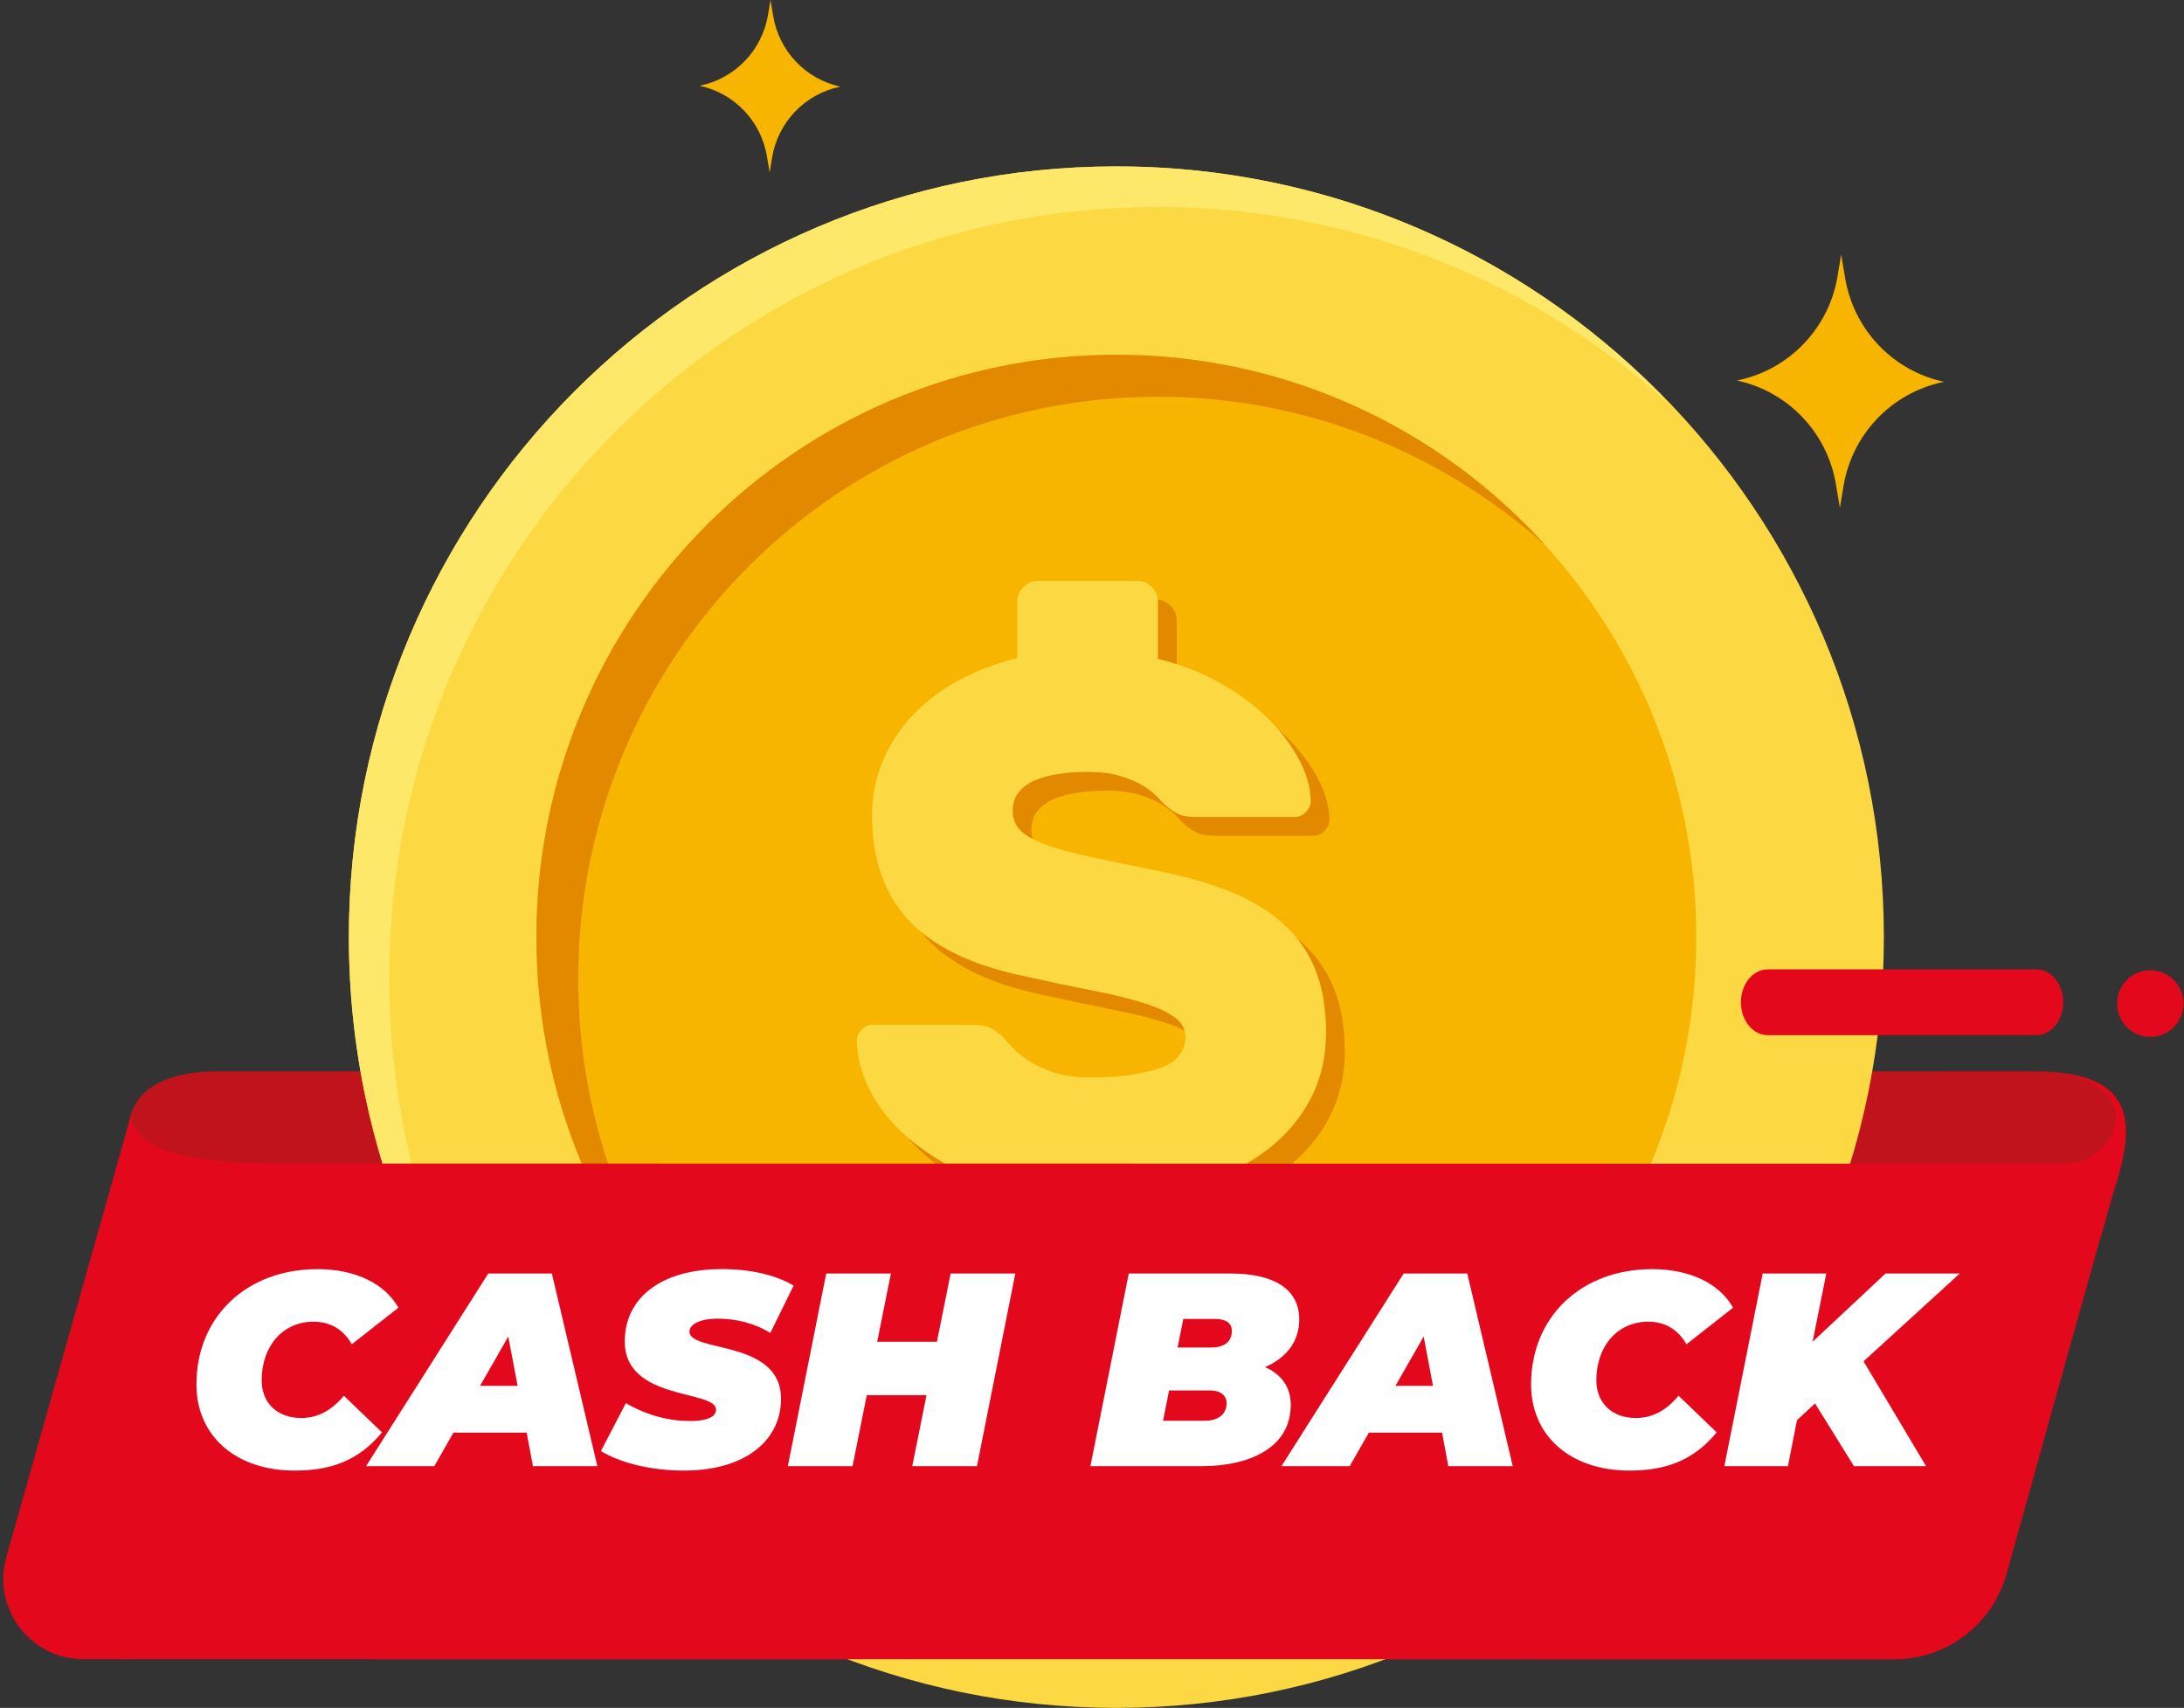 <svg width="133" height="104" viewBox="0 0 133 104" fill="none" xmlns="http://www.w3.org/2000/svg">
<rect x="0" y="0" width="133" height="104" fill="#333333" stroke="none"/>
<path fill-rule="evenodd" clip-rule="evenodd" d="M128.27 74.16C127.499 77.063 122.754 90.129 121.093 95.324C119.541 100.176 120.158 84.24 118.606 89.092C118.36 89.862 115.026 90.654 114.389 91.146C113.689 91.688 112.568 92.945 111.685 92.942C104.24 92.904 110.047 91.185 102.601 91.146C98.834 91.126 97.893 92.592 94.125 92.573C92.242 92.564 89.887 92.951 88.003 92.942C86.356 92.934 73.993 90.727 72.432 90.309C73.177 86.173 78.916 96.98 80.095 92.942C81.311 88.784 73.728 94.605 74.943 90.447C77.397 82.044 79.851 73.642 82.306 65.239C96.13 65.239 109.955 65.236 123.779 65.235C125.247 65.235 127.078 65.501 128.176 66.481C129.741 67.879 129.253 70.159 128.764 72.205C128.608 72.858 128.442 73.511 128.27 74.16Z" fill="#C0131B"/>
<path fill-rule="evenodd" clip-rule="evenodd" d="M8.768 74.16C9.539 77.065 14.283 90.13 15.945 95.324C17.497 100.176 16.88 84.24 18.432 89.092C18.678 89.862 22.012 90.654 22.649 91.148C23.348 91.69 24.468 92.947 25.352 92.942C32.796 92.904 26.991 91.186 34.435 91.148C38.203 91.129 39.145 92.593 42.913 92.573C44.796 92.565 47.151 92.951 49.034 92.942C50.681 92.934 63.044 90.727 64.606 90.309C63.861 86.173 58.12 96.98 56.942 92.942C55.727 88.785 63.31 94.605 62.095 90.447C59.641 82.046 57.187 73.643 54.732 65.241C40.907 65.239 27.082 65.236 13.258 65.236C11.79 65.236 9.959 65.502 8.862 66.481C7.296 67.878 7.785 70.159 8.274 72.204C8.43 72.86 8.596 73.511 8.768 74.16Z" fill="#C0131B"/>
<path fill-rule="evenodd" clip-rule="evenodd" d="M114.723 57.066C114.723 82.986 93.797 104 67.983 104C42.171 104 21.245 82.986 21.245 57.066C21.245 31.145 42.171 10.133 67.983 10.133C93.797 10.133 114.723 31.145 114.723 57.066Z" fill="#FCD842"/>
<path fill-rule="evenodd" clip-rule="evenodd" d="M101.868 24.798C93.569 17.217 82.551 12.601 70.464 12.601C44.64 12.601 23.702 33.625 23.702 59.556C23.702 71.693 28.3 82.756 35.847 91.091C26.854 82.582 21.244 70.474 21.244 57.059C21.244 31.155 42.18 10.133 67.975 10.133C81.336 10.133 93.395 15.766 101.868 24.798Z" fill="#FDE869"/>
<path fill-rule="evenodd" clip-rule="evenodd" d="M103.299 57.066C103.299 76.651 87.487 92.529 67.982 92.529C48.478 92.529 32.666 76.651 32.666 57.066C32.666 37.481 48.478 21.604 67.982 21.604C87.487 21.604 103.299 37.481 103.299 57.066Z" fill="#F7B500"/>
<path fill-rule="evenodd" clip-rule="evenodd" d="M94.118 33.217C87.842 27.613 79.601 24.158 70.519 24.158C51.001 24.158 35.211 40.013 35.211 59.613C35.211 68.732 38.652 77.008 44.234 83.309C37.12 76.833 32.666 67.482 32.666 57.059C32.666 37.487 48.485 21.604 67.975 21.604C78.358 21.603 87.669 26.073 94.118 33.217Z" fill="#E28900"/>
<path fill-rule="evenodd" clip-rule="evenodd" d="M71.656 41.262C73.047 41.603 74.305 42.091 75.431 42.727C76.559 43.364 77.523 44.076 78.326 44.867C79.129 45.656 79.763 46.487 80.226 47.354C80.691 48.222 80.935 49.06 80.965 49.867C80.965 50.146 80.867 50.385 80.664 50.587C80.464 50.789 80.241 50.89 79.992 50.89H73.925C73.496 50.89 73.145 50.829 72.884 50.704C72.619 50.582 72.352 50.393 72.073 50.146C71.98 50.053 71.833 49.898 71.633 49.681C71.433 49.465 71.148 49.239 70.778 49.006C70.408 48.773 69.944 48.573 69.387 48.4C68.832 48.231 68.154 48.145 67.351 48.145C66.762 48.145 66.198 48.185 65.658 48.262C65.119 48.34 64.641 48.463 64.223 48.633C63.808 48.805 63.465 49.045 63.205 49.355C62.941 49.665 62.809 50.053 62.809 50.518C62.809 50.982 62.956 51.37 63.249 51.681C63.543 51.992 64.037 52.279 64.731 52.542C65.427 52.805 66.344 53.06 67.486 53.308C68.628 53.555 70.05 53.85 71.748 54.192C73.445 54.535 74.93 54.968 76.196 55.495C77.459 56.021 78.517 56.68 79.367 57.472C80.218 58.261 80.852 59.192 81.266 60.261C81.685 61.331 81.892 62.594 81.892 64.051C81.892 65.354 81.642 66.547 81.15 67.633C80.657 68.719 79.963 69.68 79.066 70.516C78.172 71.355 77.091 72.052 75.823 72.609C74.557 73.168 73.17 73.57 71.655 73.819V77.12C71.655 77.461 71.534 77.755 71.286 78.003C71.035 78.251 70.746 78.376 70.407 78.376H64.339C63.999 78.376 63.706 78.251 63.457 78.003C63.212 77.755 63.088 77.461 63.088 77.12V73.678C61.605 73.338 60.268 72.849 59.08 72.214C57.893 71.58 56.873 70.859 56.024 70.05C55.176 69.247 54.52 68.371 54.056 67.425C53.592 66.478 53.344 65.525 53.314 64.565C53.314 64.285 53.415 64.044 53.616 63.845C53.815 63.642 54.041 63.542 54.286 63.542H60.355C60.787 63.542 61.127 63.596 61.372 63.703C61.622 63.812 61.866 63.975 62.115 64.192C62.239 64.318 62.424 64.519 62.669 64.796C62.918 65.076 63.249 65.362 63.667 65.657C64.083 65.953 64.607 66.207 65.239 66.426C65.872 66.642 66.652 66.751 67.58 66.751C69.216 66.751 70.583 66.575 71.681 66.216C72.774 65.86 73.325 65.217 73.325 64.286C73.325 63.821 73.121 63.434 72.722 63.123C72.318 62.814 71.72 62.526 70.917 62.263C70.114 62 69.085 61.744 67.837 61.495C66.585 61.248 65.111 60.938 63.412 60.565C60.23 59.883 57.908 58.743 56.442 57.147C54.977 55.549 54.241 53.419 54.241 50.752C54.241 49.667 54.442 48.619 54.845 47.613C55.245 46.604 55.825 45.684 56.582 44.844C57.336 44.008 58.263 43.28 59.36 42.658C60.457 42.04 61.696 41.559 63.088 41.218V37.776C63.088 37.436 63.212 37.141 63.457 36.892C63.706 36.643 63.999 36.519 64.339 36.519H70.407C70.746 36.519 71.036 36.643 71.286 36.892C71.534 37.14 71.655 37.435 71.655 37.776V41.262H71.656Z" fill="#E28900"/>
<path fill-rule="evenodd" clip-rule="evenodd" d="M70.517 40.12C71.908 40.46 73.168 40.949 74.294 41.586C75.42 42.221 76.385 42.934 77.188 43.725C77.991 44.514 78.624 45.345 79.088 46.212C79.551 47.081 79.796 47.918 79.827 48.725C79.827 49.004 79.729 49.244 79.525 49.445C79.326 49.647 79.103 49.747 78.854 49.747H72.785C72.356 49.747 72.006 49.687 71.746 49.562C71.482 49.44 71.214 49.251 70.935 49.004C70.841 48.911 70.693 48.756 70.494 48.539C70.294 48.321 70.007 48.097 69.638 47.866C69.27 47.632 68.805 47.432 68.248 47.259C67.694 47.092 67.015 47.004 66.213 47.004C65.624 47.004 65.059 47.044 64.52 47.122C63.981 47.199 63.502 47.322 63.084 47.492C62.669 47.663 62.327 47.905 62.066 48.213C61.802 48.523 61.671 48.911 61.671 49.377C61.671 49.841 61.818 50.227 62.111 50.538C62.405 50.849 62.9 51.136 63.592 51.399C64.291 51.662 65.206 51.917 66.348 52.165C67.49 52.413 68.911 52.708 70.611 53.05C72.308 53.392 73.792 53.827 75.059 54.352C76.322 54.879 77.381 55.538 78.228 56.329C79.081 57.118 79.714 58.048 80.129 59.118C80.548 60.188 80.754 61.452 80.754 62.909C80.754 64.211 80.507 65.404 80.012 66.49C79.518 67.575 78.825 68.537 77.927 69.374C77.034 70.211 75.952 70.909 74.685 71.466C73.418 72.025 72.032 72.427 70.516 72.676V75.977C70.516 76.318 70.397 76.614 70.147 76.861C69.899 77.109 69.608 77.236 69.27 77.236H63.201C62.862 77.236 62.568 77.109 62.318 76.861C62.074 76.614 61.949 76.319 61.949 75.977V72.536C60.469 72.195 59.13 71.707 57.943 71.071C56.755 70.438 55.734 69.716 54.887 68.909C54.038 68.105 53.383 67.228 52.919 66.282C52.455 65.335 52.207 64.383 52.177 63.422C52.177 63.143 52.277 62.902 52.478 62.7C52.678 62.498 52.904 62.399 53.148 62.399H59.217C59.651 62.399 59.989 62.453 60.235 62.562C60.483 62.669 60.728 62.831 60.977 63.05C61.101 63.174 61.286 63.376 61.53 63.654C61.78 63.932 62.111 64.222 62.529 64.514C62.944 64.81 63.468 65.064 64.101 65.284C64.734 65.499 65.515 65.61 66.442 65.61C68.078 65.61 69.445 65.43 70.543 65.073C71.636 64.718 72.186 64.074 72.186 63.144C72.186 62.678 71.982 62.293 71.582 61.981C71.179 61.67 70.58 61.383 69.778 61.12C68.974 60.855 67.946 60.601 66.699 60.354C65.446 60.106 63.973 59.796 62.274 59.423C59.092 58.742 56.771 57.601 55.304 56.005C53.838 54.408 53.102 52.277 53.102 49.609C53.102 48.525 53.303 47.478 53.706 46.471C54.105 45.464 54.686 44.542 55.444 43.702C56.197 42.866 57.124 42.138 58.221 41.517C59.318 40.899 60.557 40.417 61.948 40.076V36.632C61.948 36.292 62.073 35.997 62.317 35.748C62.567 35.501 62.86 35.376 63.2 35.376H69.269C69.608 35.376 69.898 35.501 70.146 35.748C70.396 35.996 70.515 36.291 70.515 36.632V40.12H70.517Z" fill="#FCD842"/>
<path fill-rule="evenodd" clip-rule="evenodd" d="M123.789 65.236C125.463 65.218 128.458 65.711 128.873 67.763C129.046 68.621 128.094 70.864 125.674 70.864C125.509 70.864 11.015 70.85 11.015 70.85L3.733 95.484C3.733 95.484 3.04 101.035 7.608 101.035C31.88 101.035 110.267 101.037 110.267 101.04H115.37C118.546 101.04 121.33 98.924 122.19 95.856C124.389 88.009 128.236 74.058 128.798 72.304C130.086 68.284 130.035 65.221 123.789 65.236Z" fill="#E4081C"/>
<path fill-rule="evenodd" clip-rule="evenodd" d="M8.047 67.66C8.047 67.66 6.905 70.757 16.151 70.85C12.041 86.014 7.796 101.033 7.796 101.033H5.069C1.841 101.033 -0.492 97.935 0.387 94.816L8.047 67.66Z" fill="#E4081C"/>
<path fill-rule="evenodd" clip-rule="evenodd" d="M17.953 89.549C20.106 89.549 21.841 88.962 23.261 87.22L20.94 84.991C20.14 85.963 19.255 86.348 18.337 86.348C16.885 86.348 15.934 85.426 15.934 84.052C15.934 81.957 17.236 80.483 19.089 80.483C20.157 80.483 20.925 80.987 21.425 81.857L24.263 79.629C23.412 78.12 21.575 77.282 19.338 77.282C15.016 77.282 11.962 80.181 11.962 84.304C11.961 87.42 14.331 89.549 17.953 89.549ZM32.455 89.281L32.072 87.236H27.616L26.447 89.281H22.292L29.735 77.549H33.607L36.378 89.281H32.455ZM29.235 84.388H31.521L30.953 81.386L29.235 84.388ZM41.651 89.549C45.291 89.549 47.561 87.789 47.561 85.175C47.561 81.555 41.986 82.376 41.986 81.085C41.986 80.683 42.553 80.297 43.705 80.297C44.84 80.297 45.974 80.582 46.91 81.169L48.329 78.285C47.243 77.632 45.691 77.28 43.956 77.28C40.268 77.28 38.047 79.023 38.047 81.688C38.047 85.325 43.605 84.604 43.605 85.844C43.605 86.264 43.071 86.532 42.053 86.532C40.752 86.532 39.415 86.197 38.114 85.443L36.595 88.359C37.714 89.046 39.566 89.549 41.651 89.549ZM57.892 77.549H61.83L59.494 89.281H55.555L56.423 84.956H52.784L51.917 89.281H47.977L50.314 77.549H54.253L53.419 81.705H57.057L57.892 77.549ZM77.035 83.248C78.32 82.695 79.121 81.706 79.121 80.347C79.121 78.571 77.701 77.549 74.931 77.549H68.739L66.403 89.281H73.146C76.132 89.281 78.603 88.14 78.603 85.544C78.603 84.471 78.037 83.682 77.035 83.248ZM73.98 80.314C74.631 80.314 75.015 80.548 75.015 81.035C75.015 81.671 74.615 82.057 73.714 82.057H71.711L72.061 80.314H73.98ZM73.363 86.515H70.826L71.193 84.671H73.73C74.247 84.671 74.698 84.922 74.698 85.442C74.698 86.163 74.131 86.515 73.363 86.515ZM88.2 89.281L87.816 87.236H83.361L82.192 89.281H78.036L85.48 77.549H89.352L92.123 89.281H88.2ZM84.979 84.388H87.265L86.698 81.386L84.979 84.388ZM99.232 89.549C101.386 89.549 103.121 88.962 104.54 87.22L102.22 84.991C101.419 85.963 100.535 86.348 99.617 86.348C98.164 86.348 97.213 85.426 97.213 84.052C97.213 81.957 98.515 80.483 100.367 80.483C101.434 80.483 102.203 80.987 102.703 81.857L105.54 79.629C104.689 78.12 102.853 77.282 100.617 77.282C96.294 77.282 93.239 80.181 93.239 84.304C93.241 87.42 95.611 89.549 99.232 89.549ZM119.344 77.549L113.486 82.895L117.292 89.281H112.903L110.532 85.46L109.431 86.482L108.88 89.281H105.008L107.345 77.549H111.217L110.382 81.705L114.822 77.549H119.344Z" fill="white"/>
<path fill-rule="evenodd" clip-rule="evenodd" d="M124.014 63.035H107.649C106.547 63.035 105.761 61.721 106.092 60.43C106.307 59.596 106.937 59.028 107.649 59.028H124.014C125.118 59.028 125.903 60.343 125.571 61.633C125.358 62.468 124.727 63.035 124.014 63.035Z" fill="#E4081C"/>
<path fill-rule="evenodd" clip-rule="evenodd" d="M132.97 61.11C132.97 62.232 132.064 63.141 130.949 63.141C129.832 63.141 128.927 62.232 128.927 61.11C128.927 59.989 129.832 59.081 130.949 59.081C132.064 59.081 132.97 59.99 132.97 61.11Z" fill="#E4081C"/>
<path fill-rule="evenodd" clip-rule="evenodd" d="M118.3 23.269L118.389 23.25C115.28 22.585 112.889 20.078 112.364 16.929L112.123 15.493L111.9 16.83C111.372 19.981 108.979 22.488 105.866 23.152L105.776 23.171C108.887 23.836 111.276 26.341 111.803 29.49L112.044 30.927L112.267 29.59C112.794 26.439 115.186 23.933 118.3 23.269Z" fill="#F7B500"/>
<path fill-rule="evenodd" clip-rule="evenodd" d="M51.123 5.289L51.184 5.276C49.07 4.823 47.444 3.118 47.086 0.976L46.923 0L46.77 0.909C46.411 3.052 44.784 4.757 42.667 5.208L42.606 5.221C44.721 5.674 46.347 7.379 46.704 9.519L46.868 10.497L47.02 9.588C47.379 7.444 49.006 5.739 51.123 5.289Z" fill="#F7B500"/>
</svg>
